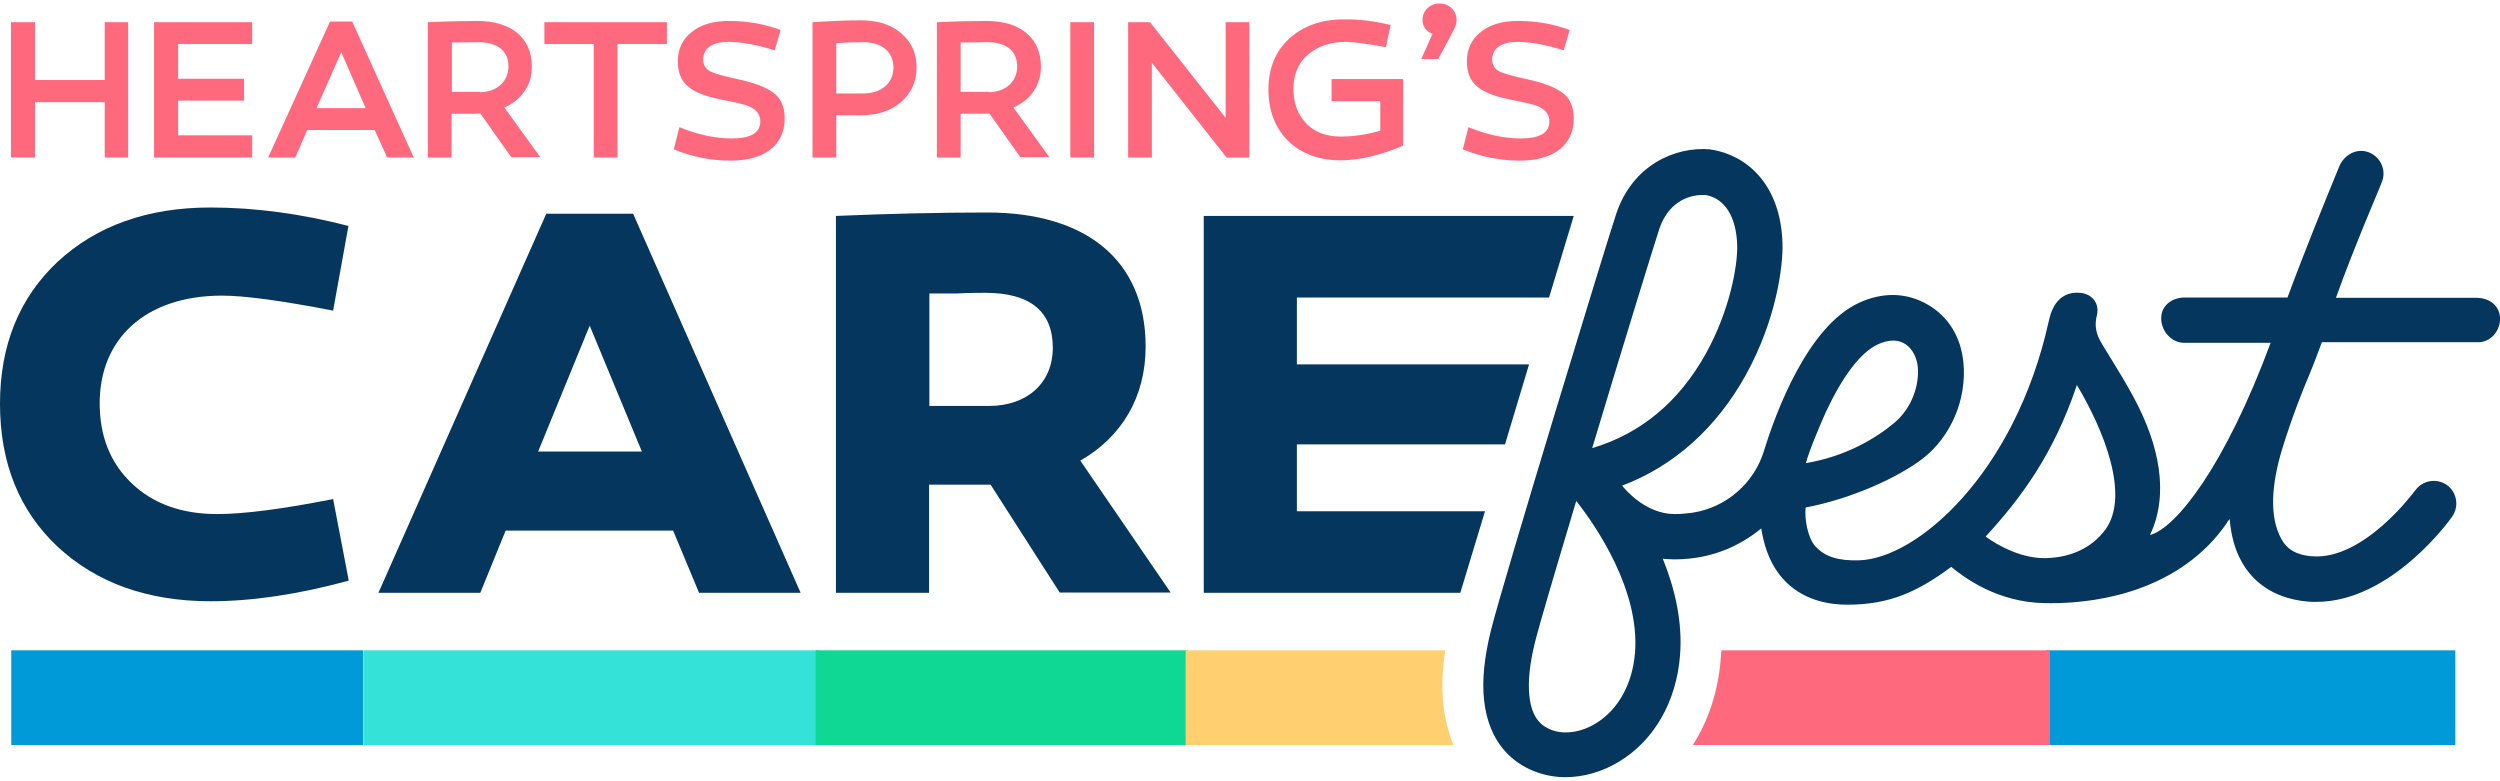 <?xml version="1.0" encoding="utf-8"?>
<!-- Generator: Adobe Illustrator 26.0.2, SVG Export Plug-In . SVG Version: 6.00 Build 0)  -->
<svg version="1.1" id="Layer_1" xmlns="http://www.w3.org/2000/svg" xmlns:xlink="http://www.w3.org/1999/xlink" x="0px" y="0px"
	 viewBox="0 0 800 250" style="enable-background:new 0 0 800 250;" xml:space="preserve">
<style type="text/css">
	.st0{clip-path:url(#SVGID_00000145056593549711237470000005621222566564642733_);fill:#34E2D8;}
	.st1{clip-path:url(#SVGID_00000145056593549711237470000005621222566564642733_);fill:#0FD895;}
	.st2{clip-path:url(#SVGID_00000145056593549711237470000005621222566564642733_);fill:#019AD8;}
	.st3{clip-path:url(#SVGID_00000145056593549711237470000005621222566564642733_);}
	.st4{clip-path:url(#SVGID_00000106862389648163466450000006510056746874282901_);fill:#FFCF70;}
	.st5{clip-path:url(#SVGID_00000106862389648163466450000006510056746874282901_);fill:#FF697E;}
	.st6{clip-path:url(#SVGID_00000106862389648163466450000006510056746874282901_);fill:#04365E;}
</style>
<g id="Logo_-_Outlined_00000111149043011393108580000012588812678382781375_">
	<g>
		<defs>
			<rect id="SVGID_1_" y="1.2" width="800" height="247.7"/>
		</defs>
		<clipPath id="SVGID_00000114059375007229245010000002909932554822595212_">
			<use xlink:href="#SVGID_1_"  style="overflow:visible;"/>
		</clipPath>
		
			<rect x="116.3" y="208.1" style="clip-path:url(#SVGID_00000114059375007229245010000002909932554822595212_);fill:#34E2D8;" width="145.8" height="30.3"/>
		
			<rect x="261" y="208.1" style="clip-path:url(#SVGID_00000114059375007229245010000002909932554822595212_);fill:#0FD895;" width="119" height="30.3"/>
		
			<rect x="654.7" y="208.1" style="clip-path:url(#SVGID_00000114059375007229245010000002909932554822595212_);fill:#019AD8;" width="131" height="30.3"/>
		
			<rect x="3.6" y="208.1" style="clip-path:url(#SVGID_00000114059375007229245010000002909932554822595212_);fill:#019AD8;" width="112.6" height="30.3"/>
		<g style="clip-path:url(#SVGID_00000114059375007229245010000002909932554822595212_);">
			<defs>
				<rect id="SVGID_00000047751479287439531190000012617886855485170585_" y="1.2" width="800" height="247.7"/>
			</defs>
			<clipPath id="SVGID_00000134225340229353367140000013395746863450570126_">
				<use xlink:href="#SVGID_00000047751479287439531190000012617886855485170585_"  style="overflow:visible;"/>
			</clipPath>
			<path style="clip-path:url(#SVGID_00000134225340229353367140000013395746863450570126_);fill:#FFCF70;" d="M461.9,225.6
				c-0.6-5.3-0.4-11.2,0.6-17.5h-83.1v30.3h85.7C463.5,234.5,462.4,230.2,461.9,225.6"/>
			<path style="clip-path:url(#SVGID_00000134225340229353367140000013395746863450570126_);fill:#FF697E;" d="M550.8,208.1
				c0,1-0.1,2-0.2,3c-0.8,10.1-3.9,19.5-8.9,27.3h114.3v-30.3H550.8z"/>
			<path style="clip-path:url(#SVGID_00000134225340229353367140000013395746863450570126_);fill:#04365E;" d="M800,101.5
				c-0.3-3.9-3.6-6.2-7.5-6.2h-45c6.1-17.1,14.5-36.2,14.9-37.6c1.2-3.8-1-7.9-4.8-9.1c-3.8-1.2-7.6,1.1-9.1,4.8
				c-4.1,10-11.2,27.4-16.5,41.8h-32.9c-3.9,0-7.3,2.4-7.5,6.2c-0.3,4.2,3.1,8.3,7.3,8.3h27.7c-14.5,39.2-30.2,59.3-38.6,61.5
				c6.2-13.1,3-28.8-5.2-44c-4.7-8.8-10.3-16.8-11.4-19.5c-0.9-2.4-1-4.3-0.4-6.8c0.9-3.6-1.3-6.8-5.3-7.2
				c-7.9-0.7-9.6,6.8-10.1,9.1c-10.8,48.8-42.2,76-60.7,76.5c-6.6,0.2-10.9-1.1-14-4.5c-2.4-2.6-3.5-8.7-3.1-12.4
				c14.7-2.8,29.4-9.5,37.4-15.6c9.1-7,14.2-19,13.1-30.7c-0.8-8.6-5.1-14.9-11.2-18.5c-7.3-4.3-15.1-4-22.2-0.7
				c-16.4,7.5-26.6,34.9-30.4,47.3c-3.2,10.5-12.2,18.3-23.1,19.9c-1.7,0.2-3.5,0.4-5.5,0.4c-9.3,0-15.9-7.9-16.8-9.1
				c16.6-6.3,30.1-18.4,39.5-35.3c9.8-17.7,12-34.8,11.8-42.2c-0.6-19.5-12-28.3-22.6-30c-0.2,0-0.4,0-0.5-0.1
				c-11.2-1-24.9,5-30.1,20.6c-2.8,8.3-35.9,116.6-40.1,133.3c-2.1,8.5-2.9,16-2.2,22.3c1.5,14,9.4,20.1,15.8,22.7
				c3.2,1.3,6.7,2,10.2,2c5.8,0,11.9-1.7,17.4-5.1c11.1-6.8,18.1-19.1,19.3-33.7c0.9-11-1.7-21.7-5.5-31.1c1.2,0.1,2.4,0.2,3.7,0.2
				c12.1,0,21.2-4.5,27.8-9.9c0.8,5.1,2.4,10.1,5.4,14.2c3.4,4.7,10,10.2,22.2,10.2c13.4,0,22.4-4.1,33.2-12.1
				c4.1,3.4,14.8,11.4,30,11.6c9.2,0.2,34.5-0.7,52.2-18.4c2-2,4.1-4.5,6.1-7.4c-0.1-0.1,0.3-0.5,0.8-1.1c0.4,5,1.6,9.7,3.8,13.6
				c2.9,5.3,9,11.7,21.1,12.8c0.9,0.1,1.9,0.1,2.8,0.1c23.9,0,42.7-26.1,43.5-27.3c2.3-3.3,1.5-7.8-1.7-10.1
				c-3.3-2.3-7.8-1.5-10.1,1.7c-0.2,0.2-16.4,22.5-33.1,21.1c-6.3-0.5-8.5-3.3-9.7-5.4c-4.2-7.5-3-18.2,0.1-28.6
				c3.3-10.8,6.8-19.4,8.7-23.9c1.6-3.8,4.1-10.6,4.1-10.6h49.6C796.9,109.8,800.3,105.8,800,101.5 M584.3,131.8
				c5.3-11.3,11-19,16.6-21.6c3.1-1.4,6.6-2,9.6,0.5c1.3,1.1,2.9,3.5,3.2,6.8c0.5,5.6-1.8,13-7.5,17.8c-5.9,4.9-15.3,10.7-28.3,12.9
				C578.7,144.6,583.5,133.5,584.3,131.8 M531,73.2c2.7-8,8.7-10.8,13.8-10.8c0.3,0,0.6,0,1,0c6.2,1.1,9.8,7,10.1,16
				c0.2,6.4-2.3,20.8-10,34.7c-8.6,15.5-20.9,25.7-36.4,30.3C519.2,111.1,529.5,77.7,531,73.2 M523.2,208.9
				c-0.8,9.9-5.3,18.1-12.4,22.5c-4.8,3-10.4,3.8-14.5,2.1c-2.8-1.1-6.1-3.4-6.9-10.8c-0.5-4.6,0.1-10.4,1.8-17.2
				c1.5-6,6.9-24.2,13.2-45.2C510.7,168.3,524.8,188.8,523.2,208.9 M673.7,169.5c-4.3,5.8-11,8.9-19,9.1c-7.8,0.2-15.5-4.1-19.3-6.9
				c11.3-12.3,21.8-26.4,29.2-48.5C673.4,137.9,681.6,158.7,673.7,169.5"/>
			<polygon style="clip-path:url(#SVGID_00000134225340229353367140000013395746863450570126_);fill:#04365E;" points="475.2,163.6 
				415,163.6 415,142.2 481.6,142.2 489.3,116.6 415,116.6 415,95.2 495.7,95.2 503.6,69.1 385.2,69.1 385.2,189.7 467.3,189.7 			
				"/>
			<path style="clip-path:url(#SVGID_00000134225340229353367140000013395746863450570126_);fill:#04365E;" d="M309.9,155.1h-12.6
				v34.6h-29.8V69.1c16.5-0.7,32.6-1.1,48.4-1.1c31.7,0,50.7,15.3,50.7,42.9c0,16.1-7.6,28.9-20.9,36.5l28.9,42.2h-35.5L317,155.1
				H309.9z M316.5,129.9c12.2,0,20.4-7.4,20.4-18.6c0-11.7-7.3-17.6-21.6-17.6c-1.8,0-4.8,0-8.9,0.2h-9v36H316.5z"/>
			<path style="clip-path:url(#SVGID_00000134225340229353367140000013395746863450570126_);fill:#04365E;" d="M153.7,189.7h-32.6
				l53.7-121.3h27.8l53.6,121.3h-32.5l-8.3-19.9h-53.6L153.7,189.7z M172.2,144.5h33.2l-16.7-40.3L172.2,144.5z"/>
			<path style="clip-path:url(#SVGID_00000134225340229353367140000013395746863450570126_);fill:#04365E;" d="M106.6,99.4
				c-16.5-3.2-28.4-4.8-35.5-4.8c-24.8,0-39.2,14-39.2,34.4c0,10.6,3.4,19.2,10.3,25.7c6.9,6.6,16.1,9.8,27.3,9.8
				c8.5,0,20.9-1.6,37.1-4.8l5,26.1c-16.1,4.4-30.9,6.6-44.2,6.6c-20.2,0-36.5-5.9-48.9-17.4C6.2,163.5,0,148.2,0,129.2
				c0-18.8,6.2-33.9,18.4-45.4c12.4-11.5,28.7-17.4,48.9-17.4c14.4,0,29.1,2,44.2,5.9L106.6,99.4z"/>
			<polygon style="clip-path:url(#SVGID_00000134225340229353367140000013395746863450570126_);fill:#FF697E;" points="33.5,50.4 
				33.5,32.7 11.2,32.7 11.2,50.4 3.5,50.4 3.5,7.1 11.2,7.1 11.2,25.6 33.5,25.6 33.5,7.1 41,7.1 41,50.4 			"/>
			<polygon style="clip-path:url(#SVGID_00000134225340229353367140000013395746863450570126_);fill:#FF697E;" points="78.1,25.2 
				78.1,32.2 57,32.2 57,43.3 80.7,43.3 80.7,50.4 49.3,50.4 49.3,7.1 80.7,7.1 80.7,14.1 57,14.1 57,25.2 			"/>
			<path style="clip-path:url(#SVGID_00000134225340229353367140000013395746863450570126_);fill:#FF697E;" d="M94.5,50.4h-8.7
				l19.8-43.5h7.1l19.7,43.5h-8.5l-4-8.8H98.3L94.5,50.4z M101.3,34.6H117l-7.8-17.9L101.3,34.6z"/>
			<path style="clip-path:url(#SVGID_00000134225340229353367140000013395746863450570126_);fill:#FF697E;" d="M153.7,36.3
				c-0.7,0.1-1.7,0.1-3.1,0.1h-6.1v14h-7.6V7.1c6.8-0.3,12-0.4,15.9-0.4c10.6,0,17.4,5.3,17.4,14.6c0,5.9-3.2,10.6-8.8,13.1
				l11.5,15.9h-9.3L153.7,36.3z M153.6,29.5c5.3,0,9.1-3.4,9.1-8.2c0-5.2-3.7-7.8-9.6-7.8c-1.8,0-4.7,0.1-8.5,0.1v15.8H153.6z"/>
			<polygon style="clip-path:url(#SVGID_00000134225340229353367140000013395746863450570126_);fill:#FF697E;" points="197.6,50.4 
				190,50.4 190,14.1 174.2,14.1 174.2,7.1 213.4,7.1 213.4,14.1 197.6,14.1 			"/>
			<path style="clip-path:url(#SVGID_00000134225340229353367140000013395746863450570126_);fill:#FF697E;" d="M247.9,16.1
				c-5.8-1.8-10.7-2.7-14.8-2.7c-5,0-8.1,1.9-8.1,5.7c0,1.7,0.8,3,2.4,3.8c1.7,0.8,4.5,1.5,8.5,2.4c5.2,1.1,9,2.5,11.5,4.3
				c2.5,1.8,3.7,4.6,3.7,8.3c0,8.8-6.8,13.5-17.3,13.5c-6.2,0-12.3-1.2-18.2-3.6l1.8-7.1c5.9,2.4,11.5,3.6,16.7,3.6
				c6.2,0,9.2-1.8,9.2-5.5c0-2.5-1.7-4.3-5.1-5.3c-1-0.3-3.6-0.9-7.7-1.7c-9.7-2-13.6-5.2-13.6-12.2c0-3.9,1.5-7.1,4.5-9.4
				c3-2.4,6.9-3.5,11.9-3.5c5.9,0,11.4,1,16.5,2.9L247.9,16.1z"/>
			<path style="clip-path:url(#SVGID_00000134225340229353367140000013395746863450570126_);fill:#FF697E;" d="M288.3,10.6
				c3.3,2.7,5,6.4,5,11c0,4.5-1.7,8.2-5,11.1c-3.3,2.8-7.6,4.2-12.9,4.2h-7.8v13.5H260V7.1c6.2-0.4,11.3-0.6,15.5-0.6
				C280.7,6.5,285.1,7.8,288.3,10.6 M276.3,29.9c5.6,0,9.6-3.2,9.6-8.3c0-5.1-3.9-8.1-9.6-8.1c-3.2,0-6.1,0.1-8.7,0.3v16.1H276.3z"
				/>
			<path style="clip-path:url(#SVGID_00000134225340229353367140000013395746863450570126_);fill:#FF697E;" d="M316.6,36.3
				c-0.7,0.1-1.7,0.1-3.1,0.1h-6.1v14h-7.6V7.1c6.8-0.3,12-0.4,15.9-0.4c10.6,0,17.4,5.3,17.4,14.6c0,5.9-3.2,10.6-8.8,13.1
				l11.5,15.9h-9.3L316.6,36.3z M316.4,29.5c5.3,0,9.1-3.4,9.1-8.2c0-5.2-3.7-7.8-9.6-7.8c-1.8,0-4.7,0.1-8.5,0.1v15.8H316.4z"/>
			
				<rect x="342.5" y="7.1" style="clip-path:url(#SVGID_00000134225340229353367140000013395746863450570126_);fill:#FF697E;" width="7.6" height="43.3"/>
			<polygon style="clip-path:url(#SVGID_00000134225340229353367140000013395746863450570126_);fill:#FF697E;" points="399.8,50.4 
				392.5,50.4 368.6,20.1 368.6,50.4 361,50.4 361,7.1 368,7.1 392.2,37.7 392.2,7.1 399.8,7.1 			"/>
			<path style="clip-path:url(#SVGID_00000134225340229353367140000013395746863450570126_);fill:#FF697E;" d="M449,46.6
				c-7.3,3.1-14,4.7-20,4.7c-6.9,0-12.6-2.1-16.8-6.2c-4.2-4.2-6.3-9.7-6.3-16.5c0-6.7,2.2-12.1,6.6-16.2c4.5-4.1,10.3-6.2,17.6-6.2
				C435,6.1,440,6.8,445,8l-1.5,7.1c-6.1-1.1-10.3-1.7-12.8-1.7c-5,0-9,1.4-12.2,4.1c-3.1,2.7-4.6,6.4-4.6,10.9
				c0,4.6,1.4,8.3,4.1,11.1c2.7,2.8,6.4,4.2,11,4.2c4,0,8.3-0.6,12.7-1.9v-9.4h-15.6v-7.1H449V46.6z"/>
			<path style="clip-path:url(#SVGID_00000134225340229353367140000013395746863450570126_);fill:#FF697E;" d="M458.4,10.8
				c-2.2-0.8-3.2-2.4-3.2-4.5c0-2.9,2.4-5.2,5.4-5.2c3.1,0,5.5,2.3,5.5,5.2c0,0.9-0.2,1.8-0.6,2.6c-0.4,0.8-1.5,3.1-3.5,6.7
				l-1.8,3.3h-5.4L458.4,10.8z"/>
			<path style="clip-path:url(#SVGID_00000134225340229353367140000013395746863450570126_);fill:#FF697E;" d="M500.4,16.1
				c-5.8-1.8-10.7-2.7-14.8-2.7c-5,0-8.1,1.9-8.1,5.7c0,1.7,0.8,3,2.4,3.8c1.7,0.8,4.5,1.5,8.5,2.4c5.2,1.1,9,2.5,11.5,4.3
				c2.5,1.8,3.7,4.6,3.7,8.3c0,8.8-6.8,13.5-17.3,13.5c-6.2,0-12.3-1.2-18.2-3.6l1.8-7.1c5.9,2.4,11.5,3.6,16.7,3.6
				c6.2,0,9.2-1.8,9.2-5.5c0-2.5-1.7-4.3-5.1-5.3c-1-0.3-3.6-0.9-7.7-1.7c-9.7-2-13.6-5.2-13.6-12.2c0-3.9,1.5-7.1,4.5-9.4
				c3-2.4,6.9-3.5,11.9-3.5c5.9,0,11.4,1,16.5,2.9L500.4,16.1z"/>
		</g>
	</g>
</g>
</svg>
